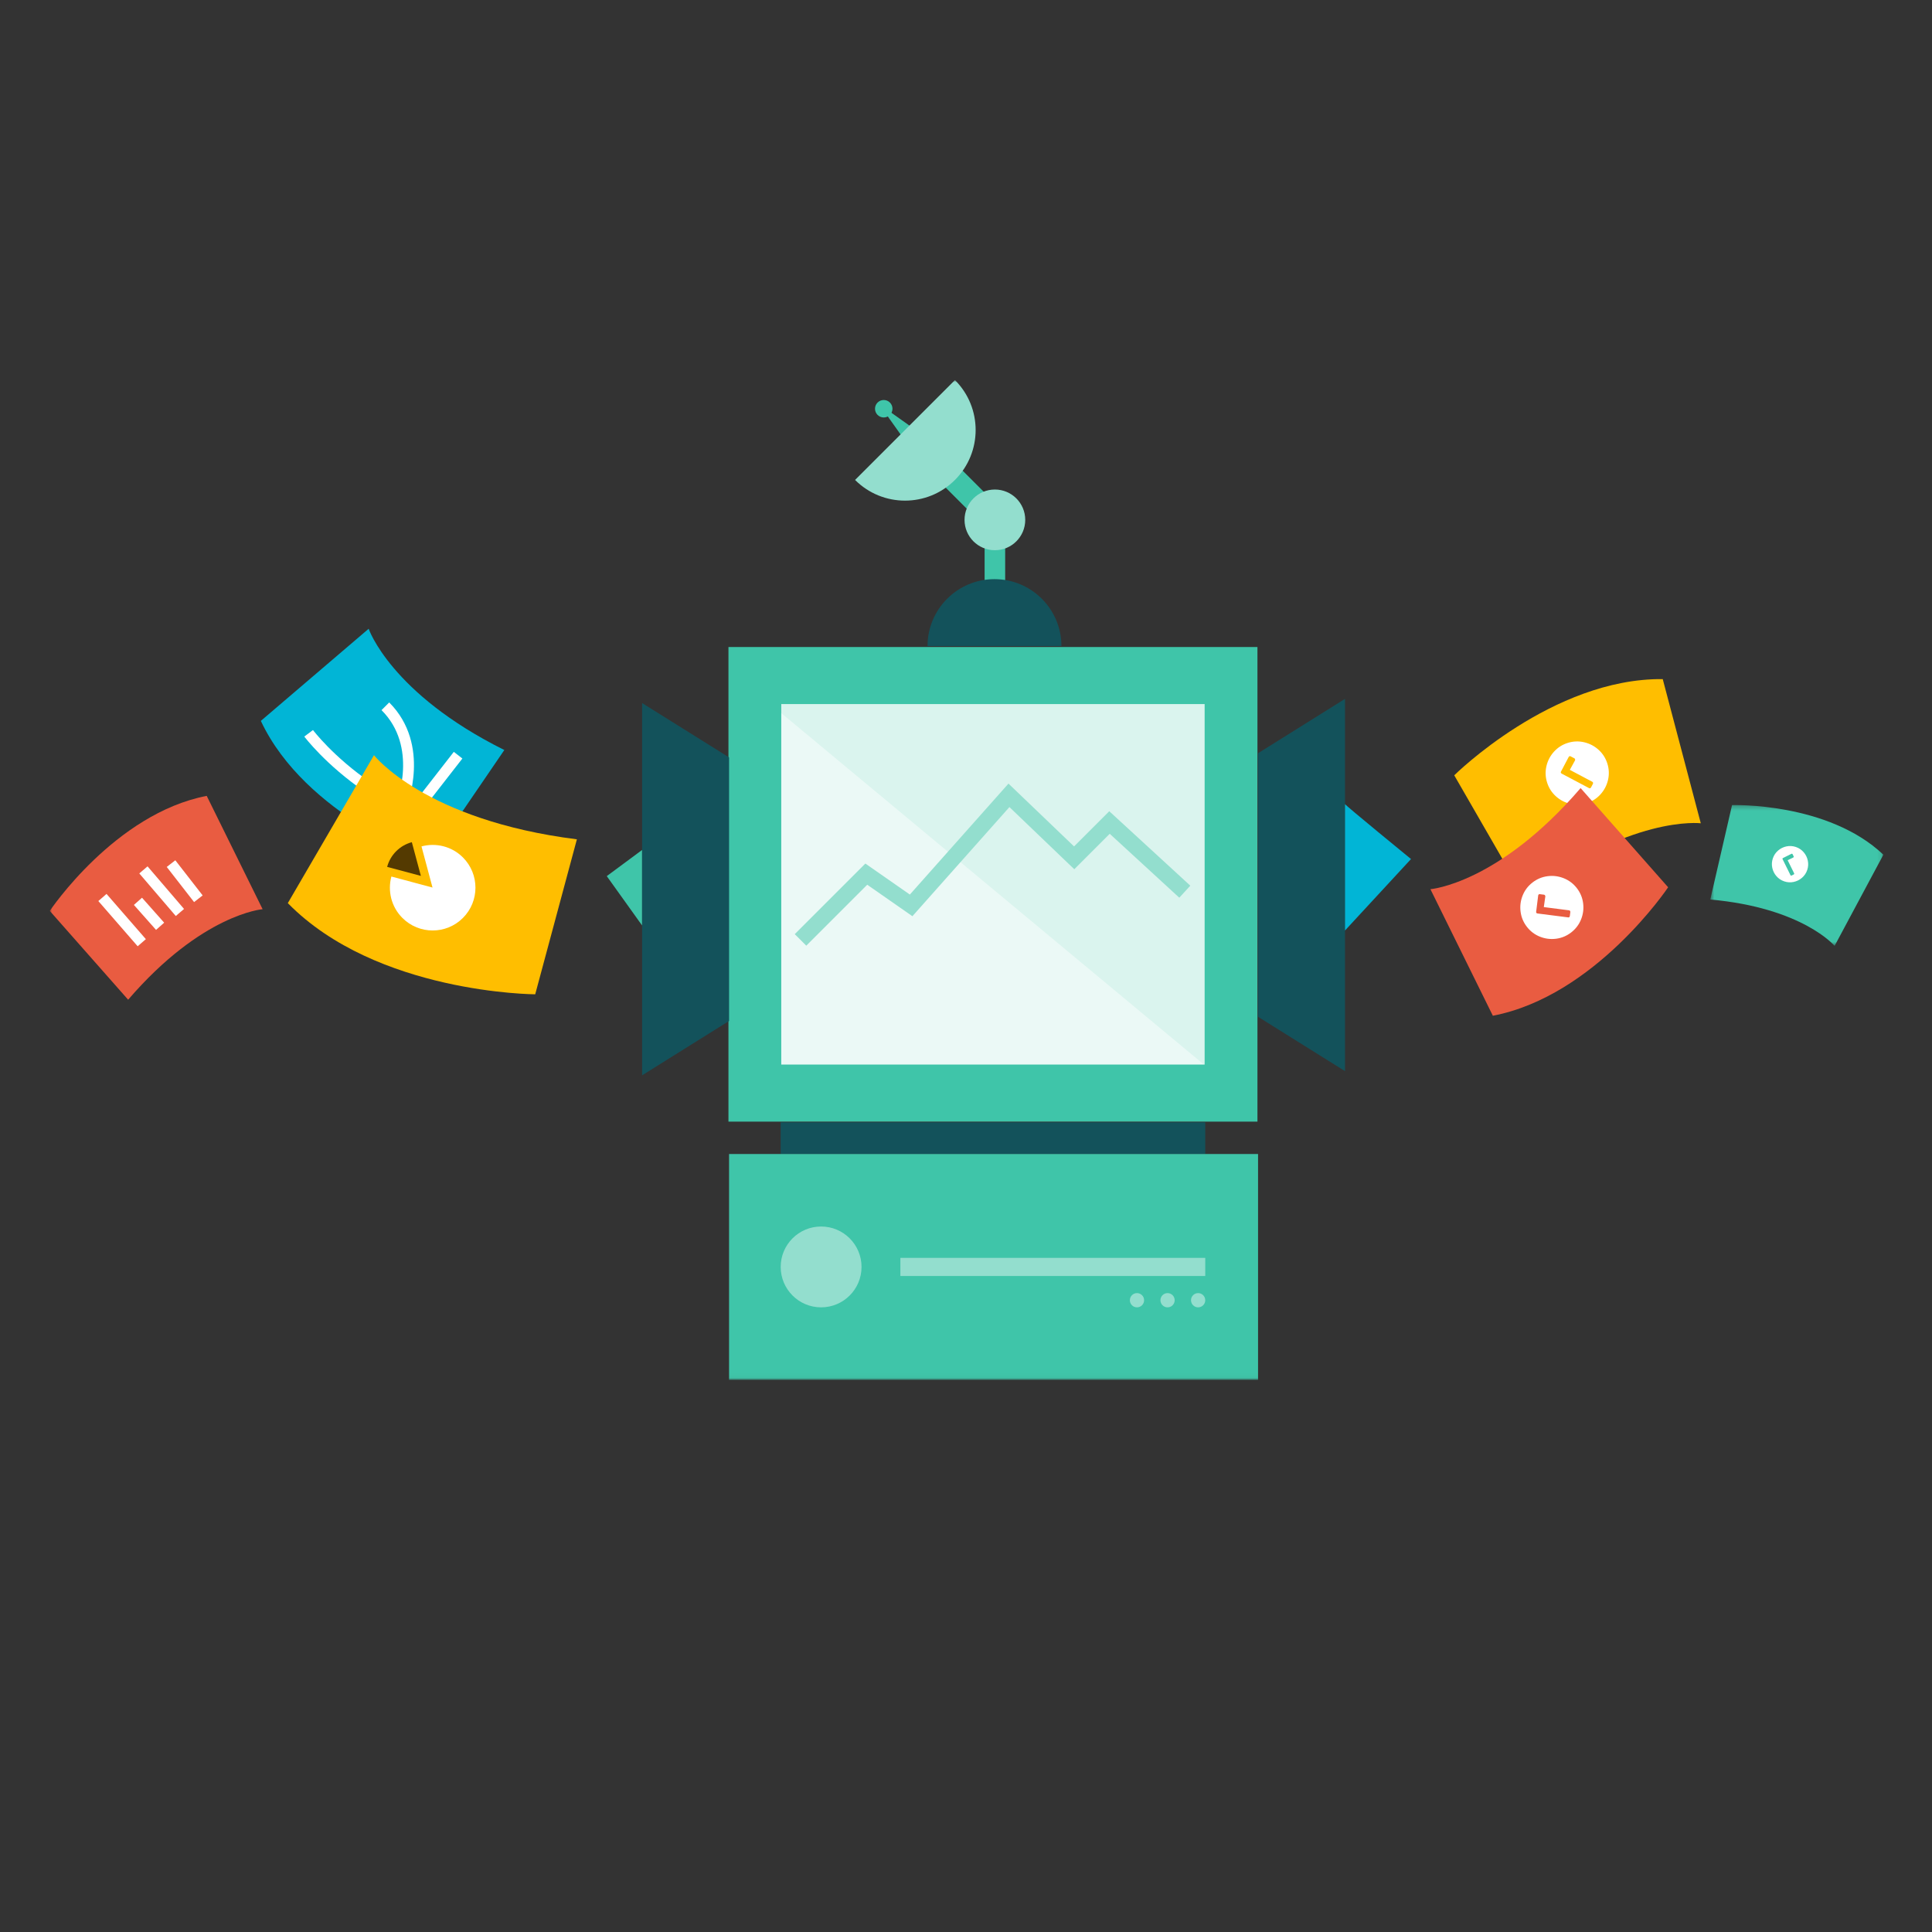 <?xml version="1.0" encoding="UTF-8"?>
<svg width="427px" height="427px" viewBox="0 0 427 427" version="1.1" xmlns="http://www.w3.org/2000/svg" xmlns:xlink="http://www.w3.org/1999/xlink">
    <rect x="0" y="0" width="427" height="427" fill="#333333" stroke="none"/>
    <!-- Generator: Sketch 49 (51002) - http://www.bohemiancoding.com/sketch -->
    <title>Artboard</title>
    <desc>Created with Sketch.</desc>
    <defs>
        <polygon id="path-1" points="0 0 243 0 243 246 0 246"></polygon>
        <polygon id="path-3" points="0.636 0.273 38.893 0.273 38.893 31.405 0.636 31.405"></polygon>
        <polygon id="path-5" points="0 220.965 405.254 220.965 405.254 0 0 0"></polygon>
    </defs>
    <g id="Artboard" stroke="none" stroke-width="1" fill="none" fill-rule="evenodd">
        <g id="Group-45" transform="translate(11, 84)">
            <g id="Group-43">
                <g id="Group-3" transform="translate(366.361, 93.65)">
                    <mask id="mask-4" fill="white">
                        <use xlink:href="#path-3"></use>
                    </mask>
                    <g id="Clip-2"></g>
                    <path d="M0.636,21.158 L5.448,0.281 C5.448,0.281 26.614,-0.402 38.894,11.253 L28.111,31.405 C28.111,31.405 21.03,22.981 0.636,21.158" id="Fill-1" fill="#3FC5A9" mask="url(#mask-4)"></path>
                </g>
                <path d="M325.832,114.116 L310.409,87.353 C310.409,87.353 332.08,65.847 356.49,66.093 L364.899,97.955 C364.899,97.955 349.152,96.016 325.832,114.116" id="Fill-4" fill="#FFBE00"></path>
                <mask id="mask-6" fill="white">
                    <use xlink:href="#path-5"></use>
                </mask>
                <g id="Clip-7"></g>
                <polygon id="Fill-6" fill="#3FC5A9" mask="url(#mask-6)" points="206.613 48.304 211.157 48.304 211.157 30.9 206.613 30.9"></polygon>
                <path d="M100.464,81.764 L83.899,106.031 C83.899,106.031 56.518,96.345 46.649,75.329 L70.481,54.966 C70.481,54.966 75.321,69.26 100.464,81.764" id="Fill-8" fill="#01B5D6" mask="url(#mask-6)"></path>
                <path d="M77.776,93.716 C77.776,93.716 82.955,80.879 74.172,72.097" id="Stroke-9" stroke="#FFFFFF" stroke-width="2.4" mask="url(#mask-6)"></path>
                <polygon id="Fill-10" fill="#DAF4EE" mask="url(#mask-6)" points="161.545 154.489 257.94 154.489 257.94 70.563 161.545 70.563"></polygon>
                <polygon id="Path-2" fill="#EBF9F6" fill-rule="nonzero" mask="url(#mask-6)" points="157.566 70.193 259.027 154.566 157.566 154.566"></polygon>
                <polygon id="Fill-11" fill="#93DECE" mask="url(#mask-6)" points="167.197 125.009 164.649 122.462 180.255 106.857 190.09 113.711 211.889 89.187 226.381 103.072 234.163 95.292 252.076 111.749 249.639 114.402 234.269 100.281 226.435 108.115 212.098 94.375 190.655 118.496 180.671 111.537"></polygon>
                <path d="M161.669,151.283 L255.244,151.283 L255.244,71.611 L161.669,71.611 L161.669,151.283 Z M150,163.895 L266.915,163.895 L266.915,59 L150,59 L150,163.895 Z" id="Fill-12" fill="#3FC5A9" mask="url(#mask-6)"></path>
                <polygon id="Fill-13" fill="#13525B" mask="url(#mask-6)" points="161.545 171.054 255.378 171.054 255.378 164.047 161.545 164.047"></polygon>
                <path d="M57.214,78.069 C57.214,78.069 61.775,84.149 70.389,90.041 C73.26,92.004 76.583,93.947 80.336,95.635 L90.246,82.906" id="Stroke-14" stroke="#FFFFFF" stroke-width="2.4" mask="url(#mask-6)"></path>
                <polygon id="Fill-15" fill="#3FC5A9" mask="url(#mask-6)" points="150.134 220.965 267.048 220.965 267.048 171.054 150.134 171.054"></polygon>
                <polygon id="Fill-16" fill="#13525B" mask="url(#mask-6)" points="267.048 82.474 286.267 70.463 286.267 152.737 267.048 140.725"></polygon>
                <path d="M116.5,101.502 L107.29,135.755 C107.29,135.755 72.23,135.623 52.61,115.604 L71.655,82.907 C71.655,82.907 82.867,97.269 116.5,101.502" id="Fill-17" fill="#FFBE00" mask="url(#mask-6)"></path>
                <path d="M17.321,136.952 L0.001,117.324 C0.001,117.324 14.373,95.81 34.687,91.9 L47.041,116.946 C47.041,116.946 33.636,117.988 17.321,136.952" id="Fill-18" fill="#E95C41" mask="url(#mask-6)"></path>
                <polygon id="Fill-19" fill="#3FC5A9" mask="url(#mask-6)" points="130.914 103.852 123.105 109.635 130.914 120.542"></polygon>
                <path d="M179.411,196.009 C179.411,200.942 175.411,204.942 170.477,204.942 C165.543,204.942 161.544,200.942 161.544,196.009 C161.544,191.076 165.543,187.077 170.477,187.077 C175.411,187.077 179.411,191.076 179.411,196.009" id="Fill-20" fill="#93DECE" mask="url(#mask-6)"></path>
                <polygon id="Fill-21" fill="#93DECE" mask="url(#mask-6)" points="187.995 198.011 255.378 198.011 255.378 194.007 187.995 194.007"></polygon>
                <path d="M255.377,203.368 C255.377,204.238 254.673,204.943 253.804,204.943 C252.935,204.943 252.23,204.238 252.23,203.368 C252.23,202.499 252.935,201.794 253.804,201.794 C254.673,201.794 255.377,202.499 255.377,203.368" id="Fill-22" fill="#93DECE" mask="url(#mask-6)"></path>
                <path d="M248.621,203.368 C248.621,204.238 247.917,204.943 247.047,204.943 C246.179,204.943 245.473,204.238 245.473,203.368 C245.473,202.499 246.179,201.794 247.047,201.794 C247.917,201.794 248.621,202.499 248.621,203.368" id="Fill-23" fill="#93DECE" mask="url(#mask-6)"></path>
                <path d="M241.864,203.368 C241.864,204.238 241.16,204.943 240.29,204.943 C239.422,204.943 238.717,204.238 238.717,203.368 C238.717,202.499 239.422,201.794 240.29,201.794 C241.16,201.794 241.864,202.499 241.864,203.368" id="Fill-24" fill="#93DECE" mask="url(#mask-6)"></path>
                <polygon id="Fill-25" fill="#13525B" mask="url(#mask-6)" points="150.133 141.652 130.914 153.663 130.914 71.388 150.133 83.399"></polygon>
                <path d="M194,58.793 C194,50.623 200.623,44 208.794,44 C216.965,44 223.59,50.623 223.59,58.793" id="Fill-26" fill="#13525B" mask="url(#mask-6)"></path>
                <polygon id="Fill-27" fill="#3FC5A9" mask="url(#mask-6)" points="213.015 31.282 209.267 35.03 196.709 22.472 200.458 18.725"></polygon>
                <polygon id="Fill-28" fill="#3FC5A9" mask="url(#mask-6)" points="183.247 5.264 190.065 14.861 192.844 12.081"></polygon>
                <path d="M186.251,6.337 C186.251,5.271 185.386,4.407 184.321,4.407 C183.254,4.407 182.389,5.271 182.389,6.337 C182.389,7.404 183.254,8.267 184.321,8.267 C185.386,8.267 186.251,7.404 186.251,6.337" id="Fill-29" fill="#3FC5A9" mask="url(#mask-6)"></path>
                <path d="M215.592,30.9 C215.592,34.604 212.589,37.607 208.885,37.607 C205.18,37.607 202.177,34.604 202.177,30.9 C202.177,27.196 205.18,24.193 208.885,24.193 C212.589,24.193 215.592,27.196 215.592,30.9" id="Fill-30" fill="#93DECE" mask="url(#mask-6)"></path>
                <path d="M200.059,0 C206.155,6.096 206.155,15.979 200.059,22.075 C193.963,28.17 184.078,28.17 177.982,22.075 L200.059,0 Z" id="Fill-31" fill="#93DECE" mask="url(#mask-6)"></path>
                <path d="M82.156,103.069 L84.592,112.159 L75.501,109.725 C74.65,112.885 75.456,116.399 77.936,118.879 C81.631,122.573 87.619,122.573 91.312,118.879 C95.005,115.186 95.005,109.199 91.312,105.504 C88.832,103.024 85.317,102.218 82.156,103.069" id="Fill-32" fill="#FFFFFF" mask="url(#mask-6)"></path>
                <path d="M80.022,102.135 C78.755,102.476 77.556,103.136 76.563,104.131 C75.568,105.125 74.906,106.324 74.565,107.591 L82.02,109.588 L80.022,102.135 Z" id="Fill-33" fill="#543A01" mask="url(#mask-6)"></path>
                <path d="M20.332,124.352 L11.639,114.356" id="Stroke-34" stroke="#FFFFFF" stroke-width="2.4" mask="url(#mask-6)"></path>
                <path d="M24.385,120.723 L19.49,115.205" id="Stroke-35" stroke="#FFFFFF" stroke-width="2.4" mask="url(#mask-6)"></path>
                <path d="M28.764,117.672 L20.698,108.258" id="Stroke-36" stroke="#FFFFFF" stroke-width="2.4" mask="url(#mask-6)"></path>
                <path d="M32.842,114.636 L26.8,106.871" id="Stroke-37" stroke="#FFFFFF" stroke-width="2.4" mask="url(#mask-6)"></path>
                <path d="M340.433,90.214 C340.342,90.242 340.26,90.228 340.184,90.173 L334.15,86.978 C334.055,86.929 333.995,86.859 333.967,86.769 C333.939,86.68 333.952,86.596 334.007,86.521 L335.694,83.315 C335.743,83.221 335.813,83.16 335.903,83.132 C335.992,83.104 336.075,83.118 336.152,83.173 L336.961,83.598 C337.032,83.636 337.081,83.698 337.108,83.788 C337.137,83.878 337.135,83.967 337.104,84.055 L335.956,86.151 L340.933,88.79 C341.004,88.828 341.054,88.89 341.081,88.98 C341.108,89.071 341.098,89.162 341.049,89.256 L340.642,90.031 C340.591,90.125 340.521,90.186 340.433,90.214 M344.392,88.393 C344.675,87.186 344.629,85.981 344.257,84.781 C343.884,83.58 343.237,82.562 342.32,81.727 C341.402,80.891 340.339,80.333 339.13,80.05 C337.922,79.768 336.717,79.813 335.517,80.185 C334.316,80.558 333.299,81.205 332.463,82.122 C331.629,83.04 331.069,84.103 330.787,85.311 C330.504,86.519 330.548,87.724 330.922,88.924 C331.295,90.125 331.941,91.142 332.858,91.978 C333.777,92.813 334.84,93.372 336.048,93.654 C337.255,93.937 338.46,93.893 339.661,93.519 C340.861,93.146 341.88,92.5 342.715,91.583 C343.551,90.664 344.109,89.601 344.392,88.393" id="Fill-38" fill="#FFFFFF" mask="url(#mask-6)"></path>
                <path d="M286.267,93.716 C286.267,93.934 300.854,105.861 300.854,105.861 L286.267,121.65 L286.267,93.716 Z" id="Fill-39" fill="#01B5D6" mask="url(#mask-6)"></path>
                <path d="M338.337,90.181 L357.681,112.101 C357.681,112.101 341.629,136.129 318.942,140.495 L305.144,112.525 C305.144,112.525 320.116,111.36 338.337,90.181" id="Fill-40" fill="#E95C41" mask="url(#mask-6)"></path>
                <path d="M335.827,118.705 C335.753,118.762 335.671,118.779 335.581,118.754 L328.808,117.891 C328.702,117.879 328.62,117.835 328.562,117.761 C328.505,117.686 328.489,117.604 328.513,117.514 L328.96,113.919 C328.973,113.814 329.018,113.732 329.092,113.674 C329.165,113.617 329.247,113.6 329.338,113.625 L330.247,113.738 C330.326,113.748 330.394,113.79 330.452,113.864 C330.51,113.938 330.54,114.023 330.541,114.115 L330.206,116.48 L335.795,117.196 C335.874,117.206 335.943,117.248 336,117.322 C336.057,117.395 336.079,117.486 336.066,117.591 L335.958,118.461 C335.946,118.565 335.902,118.647 335.827,118.705 M338.891,115.606 C338.73,114.376 338.263,113.265 337.491,112.273 C336.717,111.28 335.754,110.555 334.601,110.098 C333.449,109.64 332.256,109.491 331.026,109.653 C329.796,109.814 328.685,110.28 327.693,111.054 C326.699,111.825 325.975,112.788 325.517,113.942 C325.06,115.095 324.911,116.287 325.073,117.518 C325.234,118.748 325.7,119.859 326.474,120.851 C327.245,121.843 328.208,122.569 329.362,123.026 C330.516,123.484 331.707,123.631 332.938,123.471 C334.168,123.31 335.279,122.842 336.272,122.07 C337.264,121.297 337.989,120.333 338.447,119.18 C338.905,118.028 339.054,116.836 338.891,115.606" id="Fill-41" fill="#FFFFFF" mask="url(#mask-6)"></path>
                <path d="M384.819,109.516 C384.768,109.499 384.735,109.465 384.717,109.414 L382.979,105.897 C382.951,105.843 382.946,105.789 382.964,105.738 C382.981,105.687 383.015,105.653 383.066,105.638 L384.929,104.709 C384.985,104.683 385.037,104.677 385.089,104.693 C385.14,104.711 385.173,104.745 385.191,104.796 L385.424,105.268 C385.445,105.308 385.446,105.354 385.43,105.406 C385.412,105.456 385.382,105.497 385.338,105.528 L384.098,106.119 L385.531,109.021 C385.55,109.062 385.553,109.109 385.536,109.159 C385.519,109.211 385.483,109.249 385.428,109.277 L384.977,109.5 C384.923,109.529 384.87,109.534 384.819,109.516 M387.276,109.997 C387.813,109.531 388.198,108.954 388.427,108.269 C388.657,107.584 388.697,106.893 388.55,106.195 C388.403,105.498 388.097,104.881 387.628,104.343 C387.16,103.805 386.585,103.422 385.899,103.191 C385.214,102.963 384.522,102.922 383.825,103.068 C383.128,103.215 382.51,103.524 381.972,103.991 C381.435,104.458 381.049,105.036 380.821,105.72 C380.591,106.405 380.55,107.096 380.696,107.793 C380.844,108.49 381.152,109.109 381.62,109.646 C382.089,110.185 382.664,110.568 383.349,110.797 C384.034,111.027 384.725,111.068 385.423,110.921 C386.121,110.775 386.738,110.466 387.276,109.997" id="Fill-42" fill="#FFFFFF" mask="url(#mask-6)"></path>
            </g>
        </g>
    </g>
</svg>
